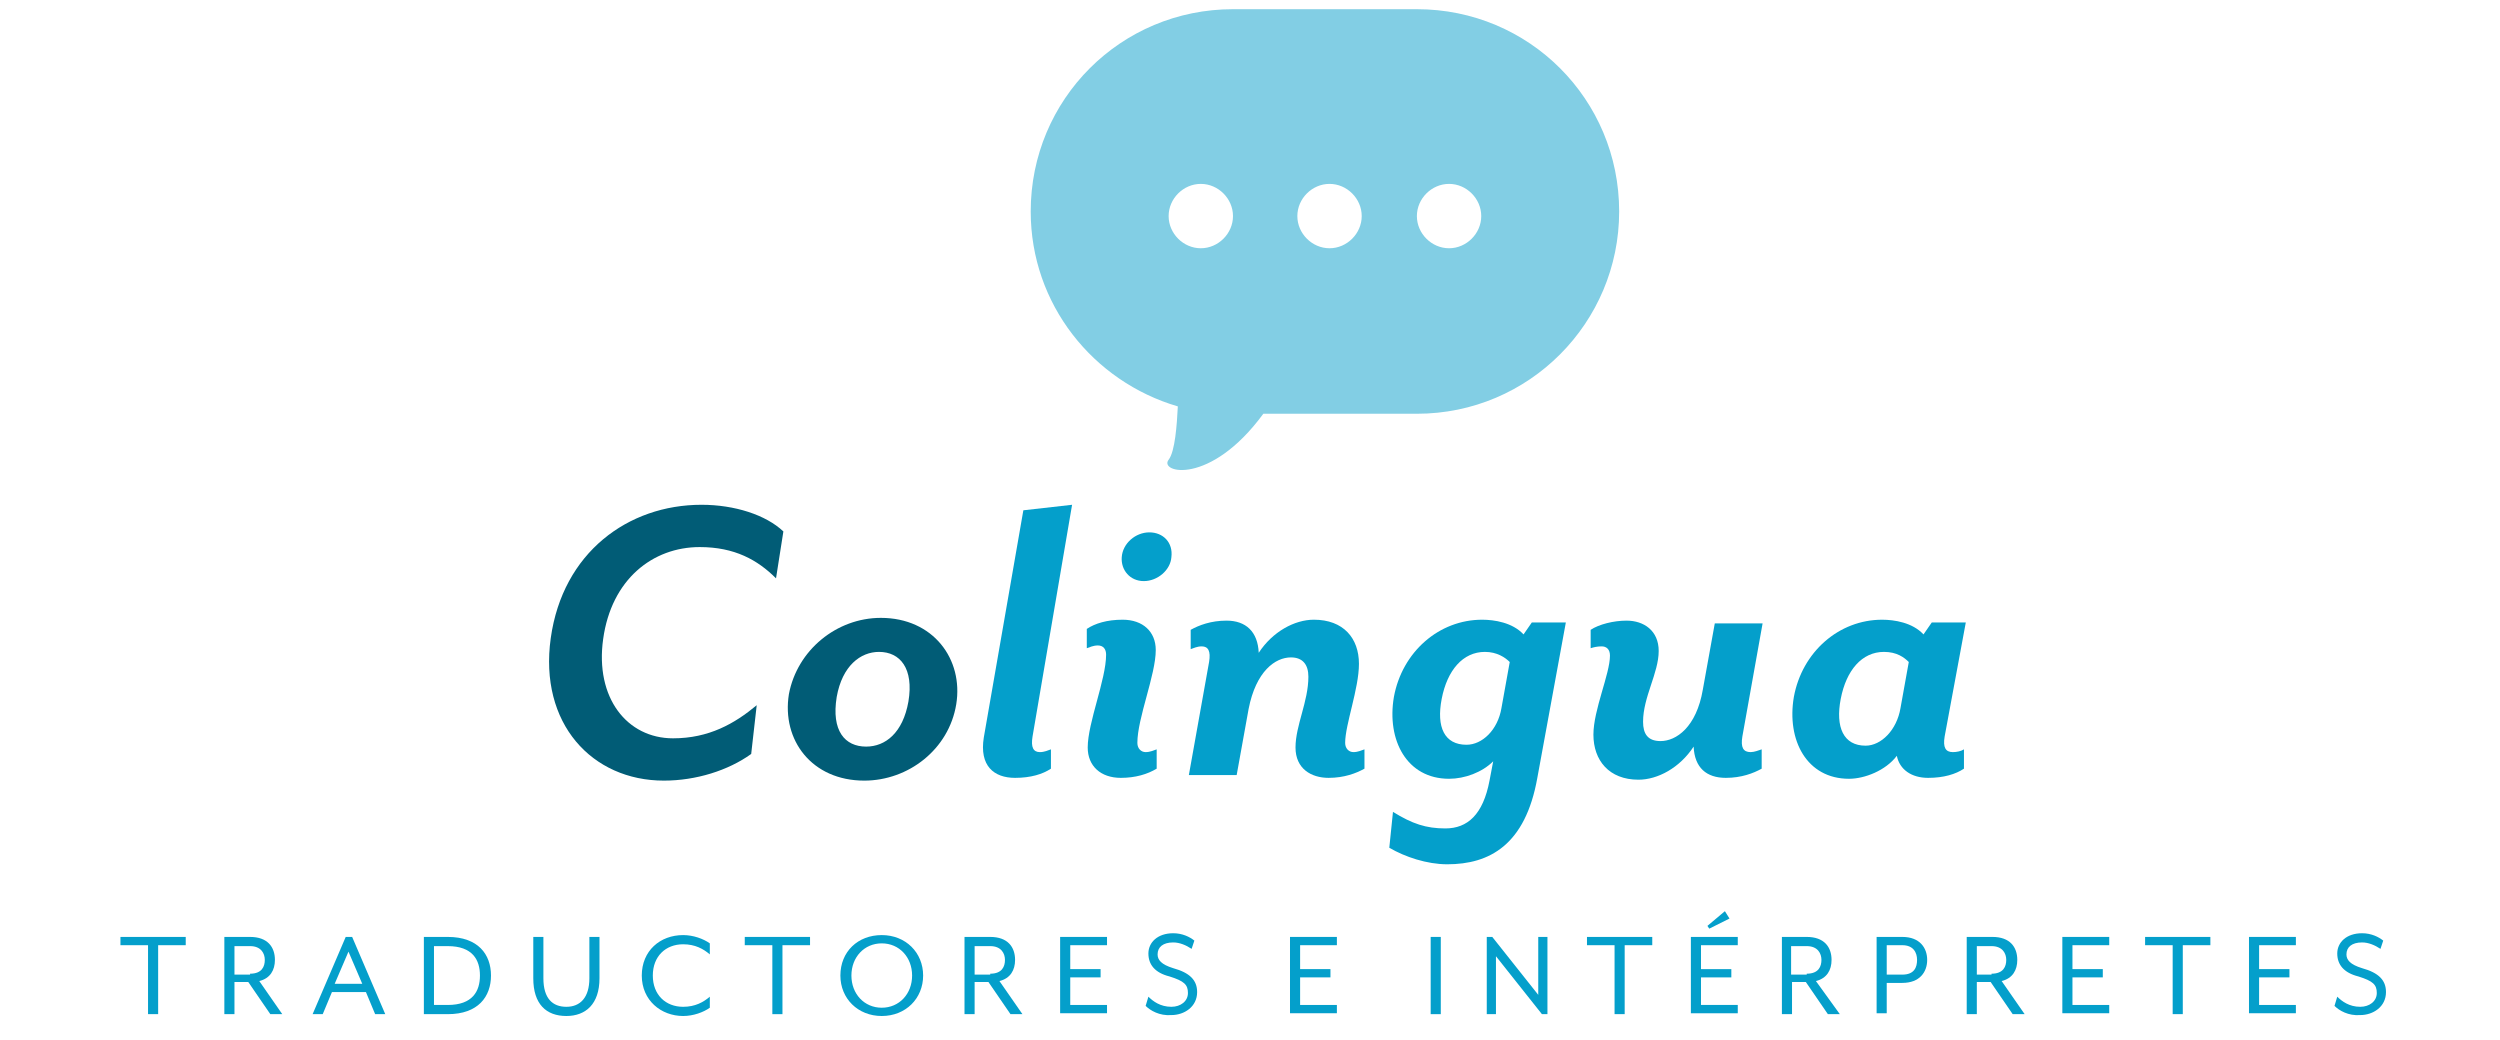 <?xml version="1.0" encoding="utf-8"?>
<!-- Generator: Adobe Illustrator 21.1.0, SVG Export Plug-In . SVG Version: 6.00 Build 0)  -->
<svg version="1.1" id="Calque_2_1_" xmlns="http://www.w3.org/2000/svg" xmlns:xlink="http://www.w3.org/1999/xlink" x="0px"
	 y="0px" viewBox="0 0 271.9 113.1" style="enable-background:new 0 0 271.9 113.1;" xml:space="preserve">
<style type="text/css">
	.st0{fill:#82CEE4;}
	.st1{fill:#015C76;}
	.st2{fill:#049FCB;}
</style>
<g>
	<path class="st0" d="M154.1,1h-20c-12.2,0-22,9.8-22,22c0,10.1,6.8,18.5,16,21.2c-0.1,2-0.3,4.9-1,5.8c-1.1,1.4,4.5,2.9,10.3-5
		h16.7c12.2,0,22-9.9,22-22C176.1,10.8,166.3,1,154.1,1z M130.6,27c-1.9,0-3.5-1.6-3.5-3.5s1.6-3.5,3.5-3.5s3.5,1.6,3.5,3.5
		S132.5,27,130.6,27z M144.6,27c-1.9,0-3.5-1.6-3.5-3.5s1.6-3.5,3.5-3.5s3.5,1.6,3.5,3.5S146.5,27,144.6,27z M157.6,27
		c-1.9,0-3.5-1.6-3.5-3.5s1.6-3.5,3.5-3.5s3.5,1.6,3.5,3.5S159.5,27,157.6,27z"/>
</g>
<g>
	<g>
		<path class="st1" d="M84.4,62.9c-2-2-4.5-3.4-8.3-3.4c-5.1,0-9.6,3.5-10.5,10c-0.9,6.4,2.6,10.8,7.6,10.8c3.9,0,6.7-1.6,9.1-3.6
			L81.7,82c-2.5,1.8-6,2.9-9.5,2.9c-7.8,0-13.6-6.2-12.3-15.5c1.3-9.3,8.4-14.5,16.4-14.5c3.6,0,7,1.1,8.9,2.9L84.4,62.9z"/>
		<path class="st1" d="M94,84.9c-5.7,0-9-4.4-8.2-9.4c0.9-4.8,5.2-8.3,10-8.3c5.7,0,9,4.5,8.2,9.4C103.2,81.5,98.8,84.9,94,84.9z
			 M95.6,70.9c-2,0-4,1.5-4.6,4.9c-0.6,3.7,0.9,5.4,3.2,5.4c2.1,0,4-1.5,4.6-4.9C99.4,72.7,97.9,70.9,95.6,70.9z"/>
		<path class="st2" d="M112.3,80.1c-0.2,1.2,0.1,1.7,0.8,1.7c0.5,0,0.9-0.2,1.2-0.3v2.1c-0.9,0.6-2.2,1-3.9,1
			c-2.3,0-3.9-1.3-3.4-4.4l4.3-24.7l5.3-0.6L112.3,80.1z"/>
		<path class="st2" d="M121.9,84.6c-2.2,0-3.6-1.3-3.6-3.3c0-2.7,2-7.4,2-10.1c0-0.6-0.3-1-0.9-1c-0.5,0-0.9,0.2-1.2,0.3v-2.1
			c0.9-0.6,2.2-1,3.9-1c2.2,0,3.6,1.3,3.6,3.3c0,2.7-2,7.4-2,10.1c0,0.6,0.4,1,0.9,1c0.5,0,0.9-0.2,1.2-0.3v2.1
			C124.8,84.2,123.5,84.6,121.9,84.6z M127.4,60.6c-0.1,1.4-1.5,2.6-3,2.6c-1.5,0-2.5-1.2-2.4-2.6c0.1-1.5,1.5-2.7,3-2.7
			C126.5,57.9,127.6,59,127.4,60.6z"/>
		<path class="st2" d="M144.5,84.6c-1.9,0-3.6-1-3.6-3.3c0-2.4,1.4-5,1.4-7.7c0-1.3-0.6-2.1-1.9-2.1c-1.7,0-3.8,1.5-4.6,5.6
			l-1.3,7.2h-5.2l2.2-12.3c0.2-1.2-0.1-1.7-0.8-1.7c-0.5,0-0.9,0.2-1.2,0.3v-2.1c0.9-0.5,2.2-1,3.9-1c2.1,0,3.4,1.2,3.5,3.5
			c1.5-2.3,3.9-3.6,6-3.6c3.2,0,4.9,2,4.9,4.8c0,2.7-1.5,6.6-1.5,8.6c0,0.6,0.4,1,0.9,1s0.9-0.2,1.2-0.3v2.1
			C147.5,84.1,146.2,84.6,144.5,84.6z"/>
		<path class="st2" d="M167.2,84.6c-1.3,7.3-5.2,9.4-9.8,9.4c-2.2,0-4.6-0.8-6.3-1.8l0.4-3.9c2.1,1.3,3.6,1.8,5.7,1.8
			c2.4,0,4.1-1.5,4.8-5.2l0.4-2.1c-1.2,1.2-3.1,1.9-4.8,1.9c-4.6,0-6.8-4.2-6-8.9c0.9-4.9,4.9-8.4,9.6-8.4c1.3,0,3.3,0.3,4.5,1.6
			l0.9-1.3h3.7L167.2,84.6z M161.5,70.9c-2.4,0-4.1,2-4.7,5.1c-0.6,3.1,0.3,5,2.7,5c1.7,0,3.4-1.6,3.8-4l0.9-5
			C163.7,71.5,162.8,70.9,161.5,70.9z"/>
		<path class="st2" d="M189.5,80.1c-0.2,1.2,0.1,1.7,0.9,1.7c0.4,0,0.9-0.2,1.2-0.3v2.1c-0.9,0.5-2.2,1-3.9,1
			c-2.1,0-3.4-1.1-3.5-3.4c-1.5,2.3-3.9,3.6-6,3.6c-3.2,0-4.9-2.1-4.9-4.9c0-2.7,1.8-6.6,1.8-8.6c0-0.7-0.4-1-0.9-1
			c-0.5,0-0.9,0.1-1.2,0.2v-2c0.9-0.6,2.5-1,3.9-1c1.9,0,3.5,1.1,3.5,3.3c0,2.4-1.7,5-1.7,7.7c0,1.3,0.5,2.1,1.9,2.1
			c1.7,0,3.9-1.5,4.6-5.6l1.3-7.2h5.2L189.5,80.1z"/>
		<path class="st2" d="M211.5,80.1c-0.2,1.2,0.1,1.7,0.9,1.7c0.4,0,0.9-0.1,1.2-0.3v2.1c-0.9,0.6-2.2,1-3.9,1
			c-1.8,0-3.1-0.9-3.4-2.4c-1.2,1.6-3.5,2.5-5.2,2.5c-4.6,0-6.8-4.2-6-8.9c0.9-4.9,4.9-8.4,9.6-8.4c1.3,0,3.3,0.3,4.5,1.6l0.9-1.3
			h3.7L211.5,80.1z M204.9,70.9c-2.4,0-4.1,2-4.7,5.1c-0.6,3.1,0.3,5.1,2.7,5.1c1.7,0,3.4-1.7,3.8-4.1l0.9-5
			C207.1,71.5,206.3,70.9,204.9,70.9z"/>
		<path class="st2" d="M16.1,102.8h-3v-0.9h7.1v0.9h-3v7.5h-1.1V102.8z"/>
		<path class="st2" d="M24.4,101.9h2.8c1.9,0,2.7,1.1,2.7,2.5c0,1.1-0.5,2-1.7,2.3l2.5,3.6h-1.3l-2.4-3.5h-1.5v3.5h-1.1V101.9z
			 M27.2,105.9c1.3,0,1.6-0.8,1.6-1.5s-0.4-1.5-1.6-1.5h-1.7v3.1H27.2z"/>
		<path class="st2" d="M37.6,101.9h0.7l3.6,8.4h-1.1l-1-2.4h-3.7l-1,2.4H34L37.6,101.9z M39.4,107l-1.5-3.5l-1.5,3.5H39.4z"/>
		<path class="st2" d="M46.1,101.9h2.6c3.3,0,4.7,1.9,4.7,4.2s-1.4,4.2-4.7,4.2h-2.6V101.9z M48.7,109.3c2.7,0,3.5-1.5,3.5-3.2
			s-0.8-3.2-3.5-3.2h-1.5v6.4H48.7z"/>
		<path class="st2" d="M58,106.4v-4.5h1.1v4.5c0,2.2,1,3.1,2.5,3.1s2.5-1,2.5-3.1v-4.5h1.1v4.5c0,2.8-1.5,4.1-3.6,4.1
			C59.4,110.5,58,109.2,58,106.4z"/>
		<path class="st2" d="M69.8,106.1c0-2.7,2-4.4,4.5-4.4c1.1,0,2.2,0.4,2.9,0.9v1.2c-0.7-0.6-1.6-1.1-2.9-1.1c-1.9,0-3.3,1.3-3.3,3.4
			c0,2.1,1.4,3.4,3.3,3.4c1.3,0,2.2-0.5,2.9-1.1v1.2c-0.7,0.5-1.8,0.9-2.9,0.9C71.9,110.5,69.8,108.8,69.8,106.1z"/>
		<path class="st2" d="M84,102.8h-3v-0.9h7.1v0.9h-3v7.5H84V102.8z"/>
		<path class="st2" d="M91.4,106.1c0-2.6,1.9-4.4,4.5-4.4c2.6,0,4.5,1.9,4.5,4.4s-1.9,4.4-4.5,4.4C93.3,110.5,91.4,108.6,91.4,106.1
			z M99.2,106.1c0-2-1.4-3.5-3.3-3.5c-1.9,0-3.3,1.5-3.3,3.5c0,2,1.4,3.5,3.3,3.5C97.8,109.6,99.2,108.1,99.2,106.1z"/>
		<path class="st2" d="M104.9,101.9h2.8c1.9,0,2.7,1.1,2.7,2.5c0,1.1-0.5,2-1.7,2.3l2.5,3.6h-1.3l-2.4-3.5H106v3.5h-1.1V101.9z
			 M107.7,105.9c1.3,0,1.6-0.8,1.6-1.5s-0.4-1.5-1.6-1.5H106v3.1H107.7z"/>
		<path class="st2" d="M115.3,101.9h5.1v0.9h-4v2.6h3.3v0.9h-3.3v3h4v0.9h-5.1V101.9z"/>
		<path class="st2" d="M124.6,109.4l0.3-1c0.5,0.5,1.3,1.1,2.5,1.1c1,0,1.8-0.6,1.8-1.5c0-0.9-0.4-1.3-2-1.8
			c-1.6-0.4-2.3-1.3-2.3-2.5c0-1.2,1-2.2,2.7-2.2c1,0,1.8,0.4,2.3,0.8l-0.3,0.9c-0.6-0.4-1.3-0.7-2-0.7c-1.1,0-1.7,0.5-1.7,1.3
			c0,0.6,0.4,1.1,1.7,1.5c1.8,0.5,2.6,1.3,2.6,2.6c0,1.6-1.4,2.5-2.8,2.5C126.1,110.5,125.1,109.9,124.6,109.4z"/>
		<path class="st2" d="M140.3,101.9h5.1v0.9h-4v2.6h3.3v0.9h-3.3v3h4v0.9h-5.1V101.9z"/>
		<path class="st2" d="M155.6,101.9h1.1v8.4h-1.1V101.9z"/>
		<path class="st2" d="M161.7,101.9h0.6l5,6.3v-6.3h1v8.4h-0.6l-5-6.3v6.3h-1V101.9z"/>
		<path class="st2" d="M175.6,102.8h-3v-0.9h7.1v0.9h-3v7.5h-1.1V102.8z"/>
		<path class="st2" d="M183.9,101.9h5.1v0.9h-4v2.6h3.3v0.9H185v3h4v0.9h-5.1V101.9z M185.7,100.7l1.9-1.6l0.5,0.8l-2.2,1.1
			L185.7,100.7z"/>
		<path class="st2" d="M193.7,101.9h2.8c1.9,0,2.7,1.1,2.7,2.5c0,1.1-0.5,2-1.7,2.3l2.6,3.6h-1.3l-2.4-3.5h-1.5v3.5h-1.1V101.9z
			 M196.5,105.9c1.3,0,1.6-0.8,1.6-1.5s-0.4-1.5-1.6-1.5h-1.7v3.1H196.5z"/>
		<path class="st2" d="M204.1,101.9h2.8c1.9,0,2.7,1.2,2.7,2.5s-0.8,2.5-2.7,2.5h-1.7v3.3h-1.1V101.9z M206.9,106
			c1.3,0,1.6-0.8,1.6-1.6s-0.4-1.6-1.6-1.6h-1.7v3.2H206.9z"/>
		<path class="st2" d="M213.9,101.9h2.8c1.9,0,2.7,1.1,2.7,2.5c0,1.1-0.5,2-1.7,2.3l2.5,3.6h-1.3l-2.4-3.5H215v3.5h-1.1V101.9z
			 M216.6,105.9c1.3,0,1.6-0.8,1.6-1.5s-0.4-1.5-1.6-1.5H215v3.1H216.6z"/>
		<path class="st2" d="M224.3,101.9h5.1v0.9h-4v2.6h3.3v0.9h-3.3v3h4v0.9h-5.1V101.9z"/>
		<path class="st2" d="M236.3,102.8h-3v-0.9h7.1v0.9h-3v7.5h-1.1V102.8z"/>
		<path class="st2" d="M244.6,101.9h5.1v0.9h-4v2.6h3.3v0.9h-3.3v3h4v0.9h-5.1V101.9z"/>
		<path class="st2" d="M253.9,109.4l0.3-1c0.5,0.5,1.3,1.1,2.5,1.1c1,0,1.8-0.6,1.8-1.5c0-0.9-0.4-1.3-2-1.8
			c-1.6-0.4-2.3-1.3-2.3-2.5c0-1.2,1-2.2,2.7-2.2c1,0,1.8,0.4,2.3,0.8l-0.3,0.9c-0.6-0.4-1.3-0.7-2-0.7c-1.1,0-1.7,0.5-1.7,1.3
			c0,0.6,0.4,1.1,1.7,1.5c1.8,0.5,2.6,1.3,2.6,2.6c0,1.6-1.4,2.5-2.8,2.5C255.4,110.5,254.4,109.9,253.9,109.4z"/>
	</g>
</g>
</svg>
